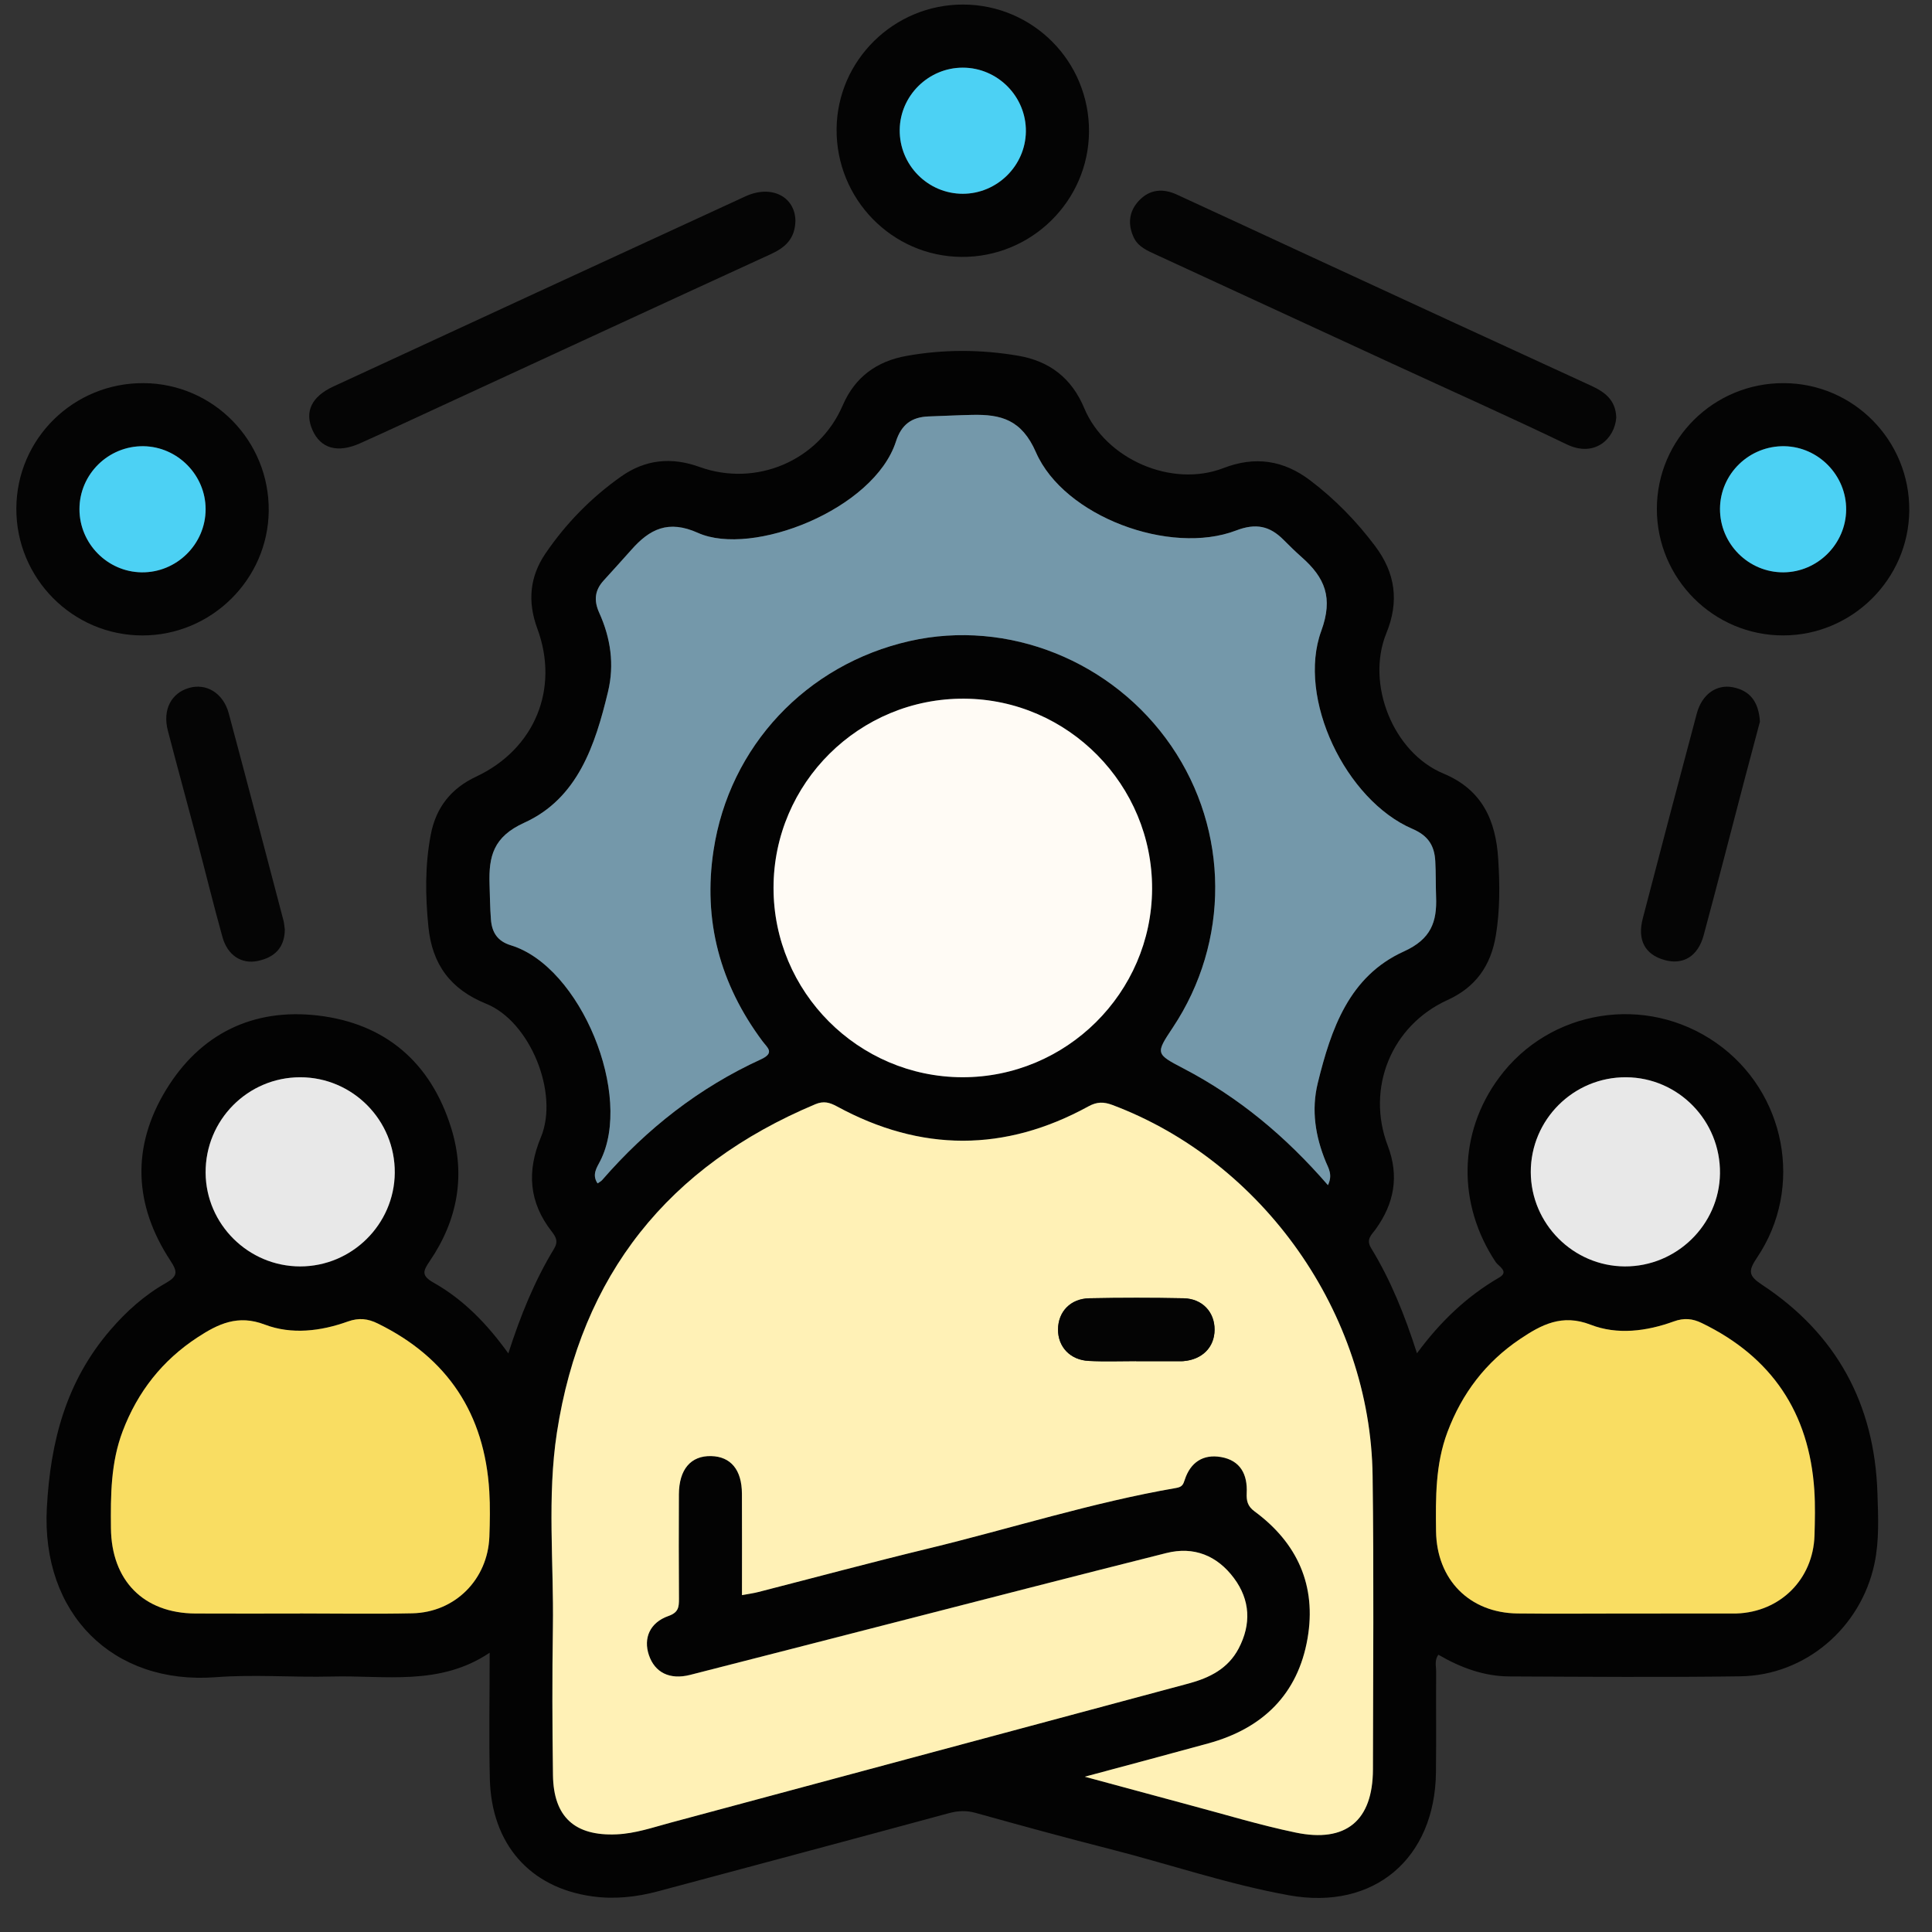 <?xml version="1.0" encoding="UTF-8"?>
<svg xmlns="http://www.w3.org/2000/svg" xmlns:xlink="http://www.w3.org/1999/xlink" version="1.1" id="Layer_1" x="0px" y="0px" width="85px" height="85px" viewBox="0 0 85 85" xml:space="preserve">
<rect x="0" y="0" width="85" height="85" fill="#333333" stroke="none"/>
<g id="Layer_1_1_" display="none">
	<path display="inline" fill="#030303" d="M42.807,4.472c11.269,0,22.541,0.083,33.808-0.04c4.668-0.05,8.201,3.523,8.171,8.15   c-0.093,14.03-0.03,28.062-0.036,42.092c-0.001,3.911-2.402,6.93-6.115,7.725c-0.722,0.156-1.455,0.145-2.188,0.145   c-6.227,0.003-12.452,0.01-18.68-0.011c-0.635-0.003-0.882,0.114-0.861,0.821c0.055,1.886,0.041,3.774,0.005,5.662   c-0.011,0.575,0.123,0.764,0.731,0.756c2.535-0.035,5.072-0.043,7.606-0.002c2.024,0.033,3.799,0.73,5.179,2.269   c0.86,0.957,1.315,2.081,1.313,3.38c-0.003,1.268,0.003,2.536-0.001,3.805c-0.004,1.284-0.434,1.723-1.721,1.723   c-10.113,0.003-20.229,0-30.343,0c-7.945,0-15.89,0.002-23.835,0c-1.569,0-1.926-0.359-1.928-1.938c0-0.986,0-1.973,0-2.959   c0-3.25,1.911-5.523,5.111-6.137c1.094-0.208,2.189-0.146,3.286-0.152c1.888-0.013,3.776-0.037,5.662,0.014   c0.662,0.021,0.786-0.191,0.773-0.801c-0.04-1.859-0.05-3.722,0.003-5.578c0.021-0.731-0.233-0.865-0.905-0.863   c-6.311,0.023-12.622,0.006-18.933,0.018c-3.29,0.008-5.734-1.385-7.253-4.318c-0.511-0.987-0.75-2.061-0.75-3.174   c-0.003-14.37-0.021-28.738,0.01-43.106c0.009-4.264,3.414-7.468,7.826-7.472C20.098,4.464,31.452,4.472,42.807,4.472z    M74.936,42.17c-1.028,0.671-1.494,1.51-0.854,2.717c0.128,0.24,0.154,0.535,0.217,0.807c0.08,0.351,0.286,0.531,0.649,0.523   c1.06,0.271,2.118,0.547,3.18,0.819c1.106,0.296,2.214,0.595,3.322,0.888c0.353,0.094,0.618,0.137,0.601-0.416   c-0.041-1.316-0.031-2.638-0.002-3.955c0.01-0.432-0.166-0.585-0.546-0.673c-1.116-0.26-2.226-0.543-3.338-0.817   c-0.531-0.146-1.083-0.241-1.589-0.447C75.837,41.315,75.316,41.498,74.936,42.17z M80.848,39.854   c0.037,0.02,0.075,0.039,0.114,0.058c-0.017-0.042-0.034-0.083-0.051-0.125c-0.06-0.124-0.103-0.262-0.183-0.37   c-2.58-3.447-7.889-3.564-10.852-0.207c-0.59,0.668-1.182,0.963-2.061,0.733c-5.573-1.457-11.15-2.902-16.729-4.34   c-0.768-0.198-1.188-0.633-1.341-1.429c-0.646-3.31-3.31-5.64-6.655-5.796c-1.201-0.056-2.37,0.157-3.539,0.887   c1.757,0.452,3.354,0.897,4.968,1.264c0.906,0.206,1.41,0.689,1.625,1.59c0.287,1.202,0.631,2.391,0.98,3.577   c0.182,0.612,0.033,1.105-0.393,1.543c-0.941,0.97-1.887,1.936-2.826,2.907c-0.477,0.493-1.017,0.624-1.689,0.435   c-1.353-0.379-2.715-0.724-4.083-1.045c-0.324-0.076-0.655-0.3-1.094-0.127c0.127,0.184,0.211,0.325,0.315,0.45   c2.805,3.407,7.819,3.493,10.793,0.141c0.645-0.726,1.271-0.942,2.22-0.69c5.403,1.437,10.815,2.847,16.239,4.209   c1.007,0.254,1.539,0.721,1.733,1.756c0.356,1.889,1.433,3.345,3.024,4.401c2.127,1.416,5.152,1.554,6.932,0.337   c-0.248-0.279-0.609-0.269-0.923-0.353c-1.356-0.362-2.718-0.711-4.084-1.038c-0.698-0.168-1.144-0.551-1.333-1.251   c-0.338-1.247-0.7-2.488-1.039-3.735c-0.191-0.706-0.05-1.314,0.503-1.846c0.833-0.799,1.657-1.611,2.425-2.471   c0.641-0.716,1.328-0.907,2.258-0.643C77.672,39.123,79.232,39.597,80.848,39.854z M71.443,52.832   c-0.848-0.587-1.752-0.85-2.815-0.828c-3.257,0.059-6.517,0.061-9.772-0.003c-0.922-0.019-1.551,0.265-2.023,1.006   c-0.657,0.611-1.38,0.72-2.145,0.233c-1.453-0.924-2.764-0.811-4.408-0.139c-1.754,0.717-2.855,1.61-3.25,3.439   c-0.166,0.773-0.735,1.168-1.543,1.168c-1.771,0.002-3.543,0.002-5.315,0c-0.764-0.001-1.273-0.366-1.532-1.085   c-0.114-0.317-0.284-0.62-0.35-0.944c-0.254-1.253-0.949-2.021-2.247-2.209c-0.243-0.035-0.501-0.137-0.697-0.283   c-1.479-1.104-2.923-0.855-4.375,0.054c-0.766,0.479-1.487,0.379-2.144-0.234c-0.472-0.745-1.102-1.046-2.026-1.006   c-1.852,0.08-3.709,0.021-5.564,0.024c-4.58,0.009-9.161,0.021-13.741,0.031c-1.038-0.231-1.361-0.591-1.361-1.595   C6.129,37.644,6.128,24.824,6.136,12.005c0-1.399,0.862-2.254,2.25-2.313C8.583,9.683,8.78,9.688,8.977,9.688   c22.568,0,45.134,0,67.705,0c0.281,0,0.563-0.004,0.844,0.021c1.107,0.103,1.912,0.931,1.99,2.044   c0.02,0.281,0.01,0.563,0.01,0.845c0,7.241,0,14.481,0.007,21.722c0,0.31-0.146,0.677,0.284,0.877   c0.785,0.365,1.439,0.938,2.221,1.531c0-0.281,0-0.44,0-0.6c0-7.974,0.008-15.947-0.004-23.92c-0.004-2.98-2.066-5.029-5.059-5.03   c-22.767-0.006-45.531-0.006-68.295,0C5.654,7.181,3.618,9.25,3.61,12.293c-0.008,3.156-0.002,6.311-0.002,9.467   c0,10.96,0.006,21.92-0.006,32.879c-0.002,1.518,0.449,2.82,1.55,3.873c1.112,1.066,2.479,1.317,3.97,1.316   c22.455-0.014,44.911-0.01,67.366-0.01c0.31,0,0.619-0.004,0.93-0.021c2.211-0.108,4.032-1.612,4.475-3.794   c0.342-1.684,0.078-3.395,0.15-5.234C78.824,53.631,75.311,54.195,71.443,52.832z M74.945,34.031   c0.308,0.015,0.627-0.016,0.922,0.054c0.855,0.204,0.976-0.165,0.972-0.946c-0.034-6.354-0.019-12.709-0.019-19.064   c0-1.797,0-1.797-1.872-1.635c-0.169-0.015-0.335-0.044-0.503-0.044c-21.631-0.002-43.263,0.001-64.895-0.016   c-0.608,0-0.729,0.175-0.728,0.75c0.017,11.802,0.02,23.604-0.006,35.405c-0.001,0.705,0.233,0.802,0.849,0.799   c4.844-0.021,9.689-0.012,14.534-0.012c0.269,0,0.537,0,0.967,0c-0.768-0.805-0.59-1.563-0.155-2.262   c0.853-1.365,0.727-2.57,0.132-4.112c-0.715-1.852-1.674-3.013-3.592-3.436c-0.753-0.166-1.068-0.736-1.059-1.518   c0.021-1.662,0.005-3.323,0.006-4.985c0.001-1.238,0.155-1.615,1.328-1.917c1.692-0.437,2.481-1.452,3.196-3.057   c0.773-1.735,0.805-3.118-0.13-4.655c-0.489-0.804-0.248-1.476,0.405-2.103c1.138-1.091,2.236-2.224,3.353-3.339   c0.917-0.916,1.249-1.059,2.363-0.427c1.477,0.838,2.726,0.743,4.346,0.105c1.782-0.702,2.845-1.629,3.262-3.439   c0.199-0.863,0.836-1.189,1.712-1.175c1.548,0.027,3.098,0.007,4.646,0.007c1.457,0,1.775,0.124,2.166,1.48   c0.442,1.54,1.338,2.305,2.832,2.987c1.822,0.833,3.311,0.928,4.961-0.115c0.65-0.41,1.287-0.222,1.828,0.331   c0.905,0.927,1.825,1.839,2.748,2.75c1.911,1.888,1.873,1.699,0.727,4.084c-0.419,0.874-0.572,1.615,0.011,2.481   c0.37,0.548,0.657,1.205,0.782,1.852c0.205,1.044,0.806,1.515,1.768,1.842c2.661,0.903,2.346,0.848,2.357,3.405   c0.004,0.758-0.247,1.707,0.113,2.224c0.392,0.564,1.433,0.473,2.18,0.703c0.025,0.008,0.053,0.018,0.079,0.028   c0.323,0.131,0.569,0.053,0.825-0.2C70.182,35.062,72.412,34.192,74.945,34.031z M28.872,35.802   c-0.384-7.415,5.85-14.176,13.27-14.392c7.521-0.219,13.526,4.876,14.538,12.356c0.051,0.375,0.184,0.542,0.524,0.628   c1.553,0.393,3.104,0.795,4.653,1.2c0.383,0.1,0.592,0.101,0.604-0.429c0.043-1.681,0.069-1.681-1.526-2.302   c-0.262-0.102-0.518-0.222-0.785-0.305c-0.649-0.203-1.035-0.629-1.196-1.291c-0.392-1.594-1.022-3.091-1.874-4.496   c-0.318-0.524-0.33-1.057-0.063-1.607c0.172-0.354,0.321-0.717,0.481-1.077c0.563-1.26,0.565-1.263-0.406-2.227   c-0.558-0.555-1.046-1.376-1.714-1.571c-0.721-0.211-1.49,0.494-2.225,0.823c-0.687,0.308-1.271,0.292-1.907-0.106   c-1.101-0.689-2.274-1.287-3.54-1.542c-1.326-0.268-2.115-0.93-2.391-2.239c-0.034-0.162-0.146-0.31-0.176-0.472   c-0.168-0.87-0.664-1.171-1.549-1.069c-0.859,0.099-1.88-0.213-2.564,0.152c-0.661,0.354-0.703,1.461-1.011,2.238   c-0.252,0.637-0.655,1.001-1.322,1.157c-0.987,0.23-1.962,0.541-2.853,1.019c-2.883,1.548-1.911,1.406-5.009,0.099   c-0.406-0.171-0.671-0.167-0.946,0.18c-0.173,0.219-0.398,0.397-0.594,0.6c-0.548,0.563-1.422,1.067-1.547,1.714   c-0.124,0.638,0.483,1.436,0.82,2.14c0.334,0.699,0.313,1.323-0.105,1.989c-0.673,1.076-1.271,2.223-1.501,3.464   c-0.261,1.414-1.067,2.091-2.37,2.493c-1.407,0.433-1.39,0.504-1.383,1.952c0.004,0.787-0.25,1.764,0.121,2.307   c0.369,0.541,1.362,0.688,2.107,0.931c0.758,0.247,1.151,0.742,1.317,1.491c0.232,1.047,0.506,2.131,1.123,2.981   c1.118,1.539,1.053,2.987,0.071,4.498c-0.367,0.563-0.319,1.021,0.257,1.407c0.137,0.093,0.237,0.24,0.362,0.354   c0.6,0.545,1.05,1.491,1.784,1.58c0.679,0.082,1.458-0.48,2.158-0.828c0.678-0.338,1.277-0.304,1.906,0.101   c0.806,0.519,1.659,1.056,2.582,1.216c2.109,0.361,3.345,1.505,3.743,3.588c0.078,0.408,0.328,0.521,0.729,0.51   c0.816-0.027,1.639-0.058,2.449,0.006c0.662,0.054,0.958-0.209,1.131-0.813c0.16-0.564,0.438-1.096,0.633-1.65   c0.193-0.556,0.562-0.904,1.122-1.039c1.653-0.396,3.199-1.055,4.654-1.927c0.474-0.282,0.938-0.295,1.451-0.103   c0.853,0.322,1.704,1.193,2.526,0.896c0.791-0.285,1.316-1.265,2.019-1.869c0.511-0.438,0.573-0.812,0.278-1.425   c-0.369-0.772-1.064-1.556-0.85-2.415c0.225-0.895-0.206-0.964-0.798-1.089c-0.304-0.063-0.619-0.103-0.899-0.224   c-0.558-0.242-0.869-0.075-1.246,0.408c-2.629,3.394-6.104,5.32-10.394,5.502C35.58,49.609,29.284,43.768,28.872,35.802z    M42.837,78.238c7.856,0,15.714,0.005,23.572-0.008c0.858-0.002,2.01,0.379,2.493-0.174c0.424-0.483,0.103-1.607,0.137-2.447   c0.041-0.998-0.413-1.729-1.189-2.289c-0.901-0.65-1.928-0.862-3.025-0.862c-14.672,0.005-29.345,0.004-44.017,0.004   c-0.226,0-0.451-0.002-0.675,0.017c-2.325,0.191-3.51,1.459-3.51,3.748c0,0.338,0.051,0.687-0.01,1.012   c-0.168,0.904,0.253,1.021,1.05,1.019C26.053,78.229,34.445,78.238,42.837,78.238z M42.756,69.755   c3.547,0,7.096-0.009,10.645,0.011c0.548,0.002,0.801-0.092,0.787-0.729c-0.043-1.913-0.039-3.83-0.004-5.743   c0.012-0.62-0.238-0.761-0.791-0.76c-7.098,0.01-14.192,0.011-21.29-0.004c-0.522,0-0.676,0.166-0.669,0.679   c0.025,1.942,0.036,3.886-0.005,5.828c-0.012,0.616,0.199,0.735,0.767,0.731C35.717,69.743,39.237,69.755,42.756,69.755z    M51.479,42.481c-0.918-0.495-1.564-0.34-2.375,0.355c-5.365,4.607-13.638,2.094-15.63-4.689c-0.187-0.637-0.344-1.272,0.176-1.829   c0.523-0.561,1.155-0.438,1.806-0.269c2.121,0.552,4.249,1.08,6.369,1.632c0.311,0.081,0.543,0.148,0.837-0.112   c1.762-1.557,1.749-1.543,1.166-3.745c-0.151-0.574-0.442-0.801-0.995-0.934c-2.103-0.508-4.196-1.057-6.287-1.612   c-1.507-0.4-1.809-1.489-0.745-2.606c4.949-5.192,13.729-3.345,16.173,3.403c0.074,0.211,0.139,0.427,0.207,0.641   c0.246,0.746,0.992,0.717,1.473,0.663c0.434-0.049,0.105-0.634,0.017-0.957c-1.271-4.605-5.249-7.93-9.894-8.291   c-4.81-0.374-9.317,2.3-11.229,6.659c-1.946,4.435-0.879,9.558,2.675,12.853C39.92,48.001,47.711,47.467,51.479,42.481z    M60.552,49.271c2.269,0,4.388,0,6.589,0c-0.58-0.953-1.072-1.862-1.317-2.875c-0.068-0.282-0.271-0.342-0.482-0.396   c-1.711-0.445-3.426-0.873-5.133-1.327c-0.515-0.136-0.563,0.084-0.403,0.468c0.283,0.672,0.577,1.338,0.896,1.994   C61.05,47.855,61.2,48.557,60.552,49.271z"></path>
	<path display="inline" fill="#D7EBFD" d="M74.945,34.031c-2.533,0.161-4.766,1.03-6.59,2.832c-0.256,0.253-0.502,0.332-0.824,0.2   c-0.026-0.011-0.053-0.02-0.079-0.028c-0.747-0.23-1.788-0.139-2.181-0.703c-0.359-0.518-0.108-1.466-0.112-2.224   c-0.013-2.558,0.304-2.502-2.357-3.405c-0.962-0.327-1.563-0.798-1.768-1.842c-0.125-0.647-0.412-1.304-0.782-1.852   c-0.583-0.867-0.43-1.607-0.011-2.481c1.147-2.385,1.186-2.196-0.728-4.084c-0.922-0.91-1.842-1.823-2.746-2.75   c-0.543-0.553-1.179-0.741-1.828-0.331c-1.651,1.042-3.14,0.947-4.961,0.115c-1.494-0.682-2.391-1.447-2.834-2.987   c-0.39-1.356-0.707-1.479-2.164-1.48c-1.551,0-3.1,0.021-4.647-0.007c-0.876-0.015-1.513,0.312-1.712,1.175   c-0.417,1.81-1.48,2.737-3.262,3.439c-1.62,0.638-2.869,0.733-4.346-0.105c-1.115-0.632-1.446-0.489-2.363,0.427   c-1.116,1.115-2.214,2.248-3.353,3.339c-0.653,0.627-0.895,1.298-0.405,2.103c0.935,1.538,0.903,2.92,0.13,4.655   c-0.714,1.604-1.503,2.62-3.196,3.057c-1.173,0.303-1.327,0.679-1.328,1.917c-0.001,1.662,0.014,3.324-0.006,4.985   c-0.009,0.782,0.305,1.352,1.059,1.518c1.918,0.422,2.877,1.584,3.592,3.436c0.595,1.542,0.721,2.747-0.132,4.112   c-0.435,0.697-0.613,1.457,0.155,2.262c-0.43,0-0.698,0-0.967,0c-4.844,0-9.689-0.012-14.534,0.012   c-0.616,0.003-0.85-0.094-0.849-0.799C8.843,36.733,8.84,24.931,8.823,13.129c0-0.575,0.12-0.75,0.728-0.75   c21.631,0.017,43.264,0.014,64.895,0.016c0.168,0,0.334,0.029,0.503,0.044C74.947,19.637,74.945,26.834,74.945,34.031z"></path>
	<path display="inline" fill="#E8EBED" d="M28.825,53.007c0.657,0.613,1.378,0.714,2.144,0.234c1.452-0.909,2.897-1.157,4.375-0.054   c0.196,0.146,0.455,0.248,0.697,0.283c1.298,0.188,1.993,0.956,2.247,2.209c0.065,0.324,0.236,0.627,0.35,0.944   c0.259,0.719,0.768,1.084,1.532,1.085c1.771,0.002,3.543,0.002,5.314,0c0.809,0,1.379-0.395,1.545-1.168   c0.394-1.829,1.494-2.723,3.248-3.439c1.646-0.672,2.957-0.785,4.408,0.139c0.766,0.484,1.487,0.378,2.146-0.233   c4.573,0.004,9.146,0.007,13.721,0.015c0.315,0,0.614-0.035,0.892-0.188c3.867,1.364,7.382,0.799,10.6-2.062   c-0.072,1.842,0.189,3.552-0.15,5.234c-0.441,2.182-2.264,3.686-4.475,3.794c-0.311,0.017-0.62,0.021-0.93,0.021   c-22.455,0-44.911-0.004-67.366,0.01c-1.49,0.001-2.858-0.25-3.97-1.316c-1.101-1.054-1.552-2.357-1.55-3.873   C3.615,43.68,3.608,32.72,3.608,21.76c0-3.156-0.006-6.311,0.002-9.467C3.618,9.25,5.654,7.181,8.678,7.18   c22.765-0.006,45.53-0.006,68.294,0c2.992,0,5.055,2.05,5.06,5.03c0.012,7.974,0.004,15.947,0.004,23.92c0,0.159,0,0.318,0,0.6   c-0.78-0.593-1.435-1.166-2.22-1.531c-0.432-0.2-0.285-0.567-0.285-0.877c-0.008-7.241-0.006-14.481-0.006-21.722   c0-0.282,0.009-0.564-0.012-0.845c-0.076-1.114-0.882-1.942-1.988-2.044c-0.28-0.026-0.563-0.021-0.846-0.021   c-22.568-0.001-45.136-0.001-67.704,0c-0.197,0-0.395-0.005-0.592,0.003c-1.388,0.059-2.249,0.914-2.25,2.313   C6.128,24.824,6.129,37.644,6.133,50.463c0,1.004,0.324,1.362,1.361,1.596c-0.106,0.771,0.311,0.967,0.993,0.965   C15.267,53.011,22.046,53.011,28.825,53.007z"></path>
	<path display="inline" fill="#FBDD75" d="M28.872,35.802c0.413,7.966,6.708,13.808,14.671,13.474   c4.289-0.18,7.766-2.107,10.395-5.5c0.375-0.484,0.688-0.651,1.246-0.409c0.279,0.12,0.596,0.161,0.898,0.224   c0.592,0.125,1.021,0.194,0.798,1.09c-0.216,0.858,0.479,1.641,0.851,2.414c0.295,0.613,0.23,0.985-0.279,1.426   c-0.701,0.604-1.227,1.584-2.02,1.869c-0.822,0.295-1.674-0.576-2.525-0.897c-0.514-0.192-0.979-0.181-1.451,0.103   c-1.455,0.872-3.001,1.53-4.654,1.928c-0.563,0.135-0.929,0.482-1.121,1.037c-0.195,0.557-0.474,1.086-0.634,1.651   c-0.173,0.604-0.469,0.866-1.131,0.813c-0.812-0.063-1.633-0.035-2.449-0.008c-0.4,0.014-0.651-0.101-0.729-0.509   c-0.398-2.083-1.634-3.226-3.743-3.588c-0.923-0.16-1.776-0.696-2.582-1.216c-0.629-0.403-1.228-0.438-1.906-0.102   c-0.7,0.349-1.479,0.91-2.158,0.83c-0.734-0.09-1.184-1.035-1.784-1.58c-0.125-0.113-0.225-0.262-0.362-0.354   c-0.576-0.386-0.625-0.843-0.257-1.407c0.982-1.511,1.046-2.959-0.071-4.498c-0.617-0.851-0.891-1.934-1.123-2.981   c-0.166-0.749-0.559-1.244-1.317-1.491c-0.745-0.243-1.738-0.39-2.107-0.931c-0.371-0.543-0.116-1.521-0.121-2.307   c-0.007-1.448-0.024-1.519,1.383-1.952c1.303-0.402,2.109-1.079,2.37-2.493c0.23-1.242,0.828-2.389,1.501-3.464   c0.418-0.666,0.44-1.29,0.105-1.989c-0.337-0.704-0.944-1.502-0.82-2.14c0.125-0.647,0.999-1.151,1.547-1.714   c0.196-0.202,0.421-0.38,0.594-0.6c0.275-0.347,0.54-0.351,0.946-0.18c3.098,1.307,2.126,1.449,5.009-0.099   c0.891-0.478,1.866-0.789,2.853-1.019c0.667-0.155,1.07-0.52,1.322-1.157c0.308-0.777,0.35-1.885,1.011-2.238   c0.684-0.366,1.705-0.054,2.564-0.152c0.886-0.102,1.38,0.2,1.55,1.069c0.029,0.163,0.141,0.31,0.174,0.472   c0.275,1.309,1.064,1.971,2.392,2.239c1.265,0.255,2.44,0.853,3.54,1.542c0.636,0.398,1.222,0.414,1.906,0.106   c0.733-0.329,1.505-1.034,2.226-0.823c0.668,0.195,1.156,1.016,1.714,1.571c0.973,0.964,0.969,0.967,0.406,2.227   c-0.16,0.359-0.311,0.723-0.482,1.077c-0.268,0.551-0.256,1.083,0.063,1.607c0.851,1.404,1.481,2.901,1.874,4.496   c0.16,0.662,0.547,1.087,1.197,1.291c0.268,0.083,0.522,0.203,0.785,0.305c1.596,0.622,1.568,0.621,1.525,2.302   c-0.014,0.53-0.223,0.529-0.605,0.429c-1.549-0.404-3.101-0.807-4.652-1.2c-0.342-0.086-0.475-0.253-0.525-0.628   c-1.011-7.48-7.016-12.575-14.537-12.356C34.722,21.625,28.488,28.387,28.872,35.802z"></path>
	<path display="inline" fill="#EBEEF0" d="M42.837,78.238c-8.393,0-16.785-0.012-25.177,0.018c-0.797,0.002-1.218-0.113-1.05-1.018   c0.061-0.326,0.01-0.674,0.01-1.012c0-2.289,1.186-3.558,3.51-3.748c0.224-0.02,0.45-0.018,0.675-0.018   c14.672,0,29.345,0.001,44.017-0.004c1.099,0,2.123,0.212,3.025,0.863c0.776,0.56,1.23,1.289,1.189,2.287   c-0.034,0.841,0.287,1.965-0.137,2.447c-0.483,0.553-1.635,0.172-2.493,0.174C58.552,78.243,50.693,78.238,42.837,78.238z"></path>
	<path display="inline" fill="#817481" d="M80.846,39.855c-1.611-0.258-3.174-0.732-4.738-1.177   c-0.93-0.264-1.616-0.073-2.258,0.643c-0.768,0.86-1.592,1.672-2.425,2.471c-0.553,0.531-0.694,1.14-0.503,1.845   c0.339,1.248,0.701,2.489,1.039,3.736c0.189,0.7,0.635,1.083,1.333,1.251c1.366,0.327,2.728,0.676,4.084,1.038   c0.313,0.084,0.675,0.072,0.923,0.352c-1.779,1.219-4.805,1.08-6.932-0.336c-1.594-1.058-2.668-2.514-3.023-4.4   c-0.195-1.036-0.729-1.504-1.734-1.756c-5.424-1.364-10.836-2.773-16.239-4.21c-0.947-0.252-1.575-0.036-2.22,0.69   c-2.975,3.351-7.988,3.267-10.793-0.141c-0.104-0.125-0.188-0.266-0.315-0.45c0.438-0.173,0.77,0.052,1.094,0.127   c1.368,0.321,2.731,0.666,4.083,1.045c0.673,0.189,1.212,0.058,1.689-0.435c0.939-0.971,1.885-1.937,2.826-2.907   c0.426-0.438,0.572-0.932,0.393-1.543c-0.352-1.186-0.693-2.375-0.98-3.577c-0.215-0.901-0.719-1.385-1.625-1.59   c-1.614-0.367-3.21-0.812-4.968-1.264c1.169-0.73,2.338-0.943,3.539-0.887c3.346,0.157,6.012,2.487,6.655,5.796   c0.153,0.795,0.573,1.23,1.341,1.429c5.577,1.438,11.154,2.883,16.729,4.34c0.879,0.23,1.471-0.064,2.061-0.733   c2.963-3.358,8.271-3.24,10.852,0.207c0.08,0.108,0.123,0.246,0.183,0.37C80.891,39.81,80.867,39.832,80.846,39.855z"></path>
	<path display="inline" fill="#A499A4" d="M42.756,69.755c-3.52,0-7.04-0.012-10.56,0.013c-0.568,0.004-0.779-0.115-0.767-0.73   c0.041-1.941,0.03-3.887,0.005-5.828c-0.006-0.514,0.147-0.68,0.669-0.678c7.096,0.014,14.192,0.013,21.29,0.003   c0.553-0.001,0.803,0.14,0.791,0.76c-0.035,1.913-0.039,3.83,0.004,5.743c0.014,0.638-0.239,0.73-0.787,0.729   C49.854,69.746,46.305,69.755,42.756,69.755z"></path>
	<path display="inline" fill="#E7E9EB" d="M51.479,42.481c-3.768,4.985-11.559,5.52-16.257,1.162   c-3.554-3.295-4.621-8.417-2.675-12.854c1.912-4.359,6.421-7.033,11.229-6.659c4.645,0.361,8.623,3.686,9.894,8.291   c0.09,0.322,0.417,0.908-0.017,0.957c-0.479,0.054-1.227,0.083-1.473-0.663c-0.068-0.213-0.133-0.43-0.207-0.641   c-2.443-6.748-11.225-8.595-16.173-3.403c-1.064,1.117-0.762,2.207,0.745,2.606c2.091,0.555,4.184,1.104,6.287,1.612   c0.552,0.133,0.843,0.36,0.995,0.934c0.583,2.202,0.596,2.188-1.166,3.745c-0.294,0.26-0.526,0.193-0.837,0.112   c-2.121-0.553-4.248-1.081-6.369-1.632c-0.65-0.169-1.283-0.292-1.806,0.269c-0.52,0.556-0.363,1.191-0.176,1.829   c1.993,6.784,10.265,9.297,15.63,4.689C49.913,42.141,50.561,41.986,51.479,42.481z"></path>
	<path display="inline" fill="#C3E1FE" d="M74.945,34.031c0-7.197,0.002-14.394,0.003-21.591c1.872-0.162,1.872-0.162,1.872,1.635   c0,6.355-0.016,12.71,0.019,19.064c0.004,0.781-0.114,1.149-0.972,0.946C75.572,34.015,75.253,34.046,74.945,34.031z"></path>
	<path display="inline" fill="#D4E8FA" d="M60.552,49.271c0.648-0.715,0.498-1.416,0.147-2.138   c-0.318-0.655-0.612-1.323-0.896-1.995c-0.16-0.383-0.109-0.603,0.403-0.467c1.707,0.454,3.422,0.883,5.133,1.327   c0.212,0.056,0.414,0.114,0.481,0.397c0.246,1.012,0.738,1.922,1.318,2.875C64.939,49.271,62.82,49.271,60.552,49.271z"></path>
	<path display="inline" fill="#D2E4F3" d="M28.825,53.007c-6.779,0.004-13.559,0.004-20.338,0.017   c-0.683,0.002-1.099-0.194-0.993-0.965c4.58-0.012,9.161-0.023,13.741-0.033c1.855-0.004,3.712,0.057,5.564-0.023   C27.724,51.961,28.353,52.262,28.825,53.007z"></path>
	<path display="inline" fill="#E6E9EC" d="M78.164,42.063c1.111,0.274,2.223,0.557,3.338,0.817c0.38,0.088,0.557,0.242,0.546,0.673   c-0.03,1.317-0.039,2.639,0.002,3.955c0.019,0.553-0.248,0.51-0.601,0.416c-1.108-0.293-2.215-0.592-3.322-0.888   C78.141,45.379,78.15,43.721,78.164,42.063z"></path>
	<path display="inline" fill="#C2DFFB" d="M78.164,42.063c-0.014,1.658-0.023,3.315-0.037,4.974c-1.061-0.273-2.12-0.547-3.18-0.819   c-0.004-1.35-0.008-2.698-0.012-4.047c0.381-0.673,0.9-0.855,1.64-0.554C77.081,41.822,77.633,41.918,78.164,42.063z"></path>
	<path display="inline" fill="#D2E4F3" d="M71.443,52.832c-0.277,0.154-0.576,0.189-0.893,0.188   c-4.574-0.008-9.146-0.01-13.721-0.014c0.473-0.742,1.102-1.023,2.023-1.006c3.256,0.063,6.517,0.063,9.772,0.003   C69.691,51.982,70.598,52.245,71.443,52.832z"></path>
	<path display="inline" fill="#D3E6F8" d="M74.936,42.17c0.004,1.35,0.008,2.698,0.013,4.047c-0.363,0.008-0.569-0.174-0.649-0.523   c-0.063-0.271-0.089-0.565-0.217-0.807C73.441,43.682,73.906,42.841,74.936,42.17z"></path>
	<path display="inline" fill="#817481" d="M80.911,39.788c0.017,0.042,0.034,0.083,0.051,0.125c-0.039-0.02-0.077-0.039-0.114-0.058   C80.867,39.832,80.891,39.81,80.911,39.788z"></path>
</g>
<path fill-rule="evenodd" clip-rule="evenodd" fill="#030303" d="M22.364,59.543c0.537-1.668,1.154-3.189,2.01-4.599  c0.198-0.327,0.086-0.52-0.102-0.764c-0.999-1.283-1.103-2.641-0.475-4.146c0.808-1.937-0.476-5.096-2.409-5.874  c-1.574-0.637-2.376-1.737-2.54-3.385c-0.137-1.36-0.153-2.716,0.105-4.06c0.226-1.176,0.879-2.023,1.995-2.546  c2.585-1.214,3.671-3.874,2.691-6.517c-0.432-1.167-0.342-2.272,0.36-3.302c0.903-1.324,2.011-2.456,3.323-3.383  c1.074-0.76,2.226-0.867,3.456-0.423c2.485,0.897,5.249-0.271,6.295-2.704c0.547-1.266,1.51-1.947,2.805-2.181  c1.634-0.294,3.284-0.288,4.919-0.008c1.378,0.236,2.352,0.983,2.905,2.307c0.942,2.251,3.855,3.512,6.12,2.637  c1.404-0.542,2.653-0.347,3.826,0.544c1.089,0.826,2.035,1.797,2.855,2.89c0.887,1.181,1.063,2.431,0.491,3.828  c-0.913,2.235,0.3,5.255,2.507,6.174c1.716,0.714,2.309,2.071,2.414,3.762c0.07,1.125,0.081,2.25-0.106,3.372  c-0.223,1.326-0.883,2.267-2.131,2.835c-2.466,1.124-3.586,3.877-2.623,6.406c0.511,1.341,0.284,2.544-0.534,3.678  c-0.18,0.248-0.436,0.44-0.198,0.827c0.861,1.408,1.474,2.931,2.018,4.628c1.029-1.399,2.196-2.507,3.617-3.333  c0.454-0.263-0.026-0.493-0.151-0.676c-1.698-2.555-1.653-5.68,0.139-8.108c2.23-3.026,6.477-3.706,9.571-1.531  c3.048,2.14,3.868,6.359,1.779,9.448c-0.404,0.598-0.358,0.801,0.24,1.194c3.268,2.161,4.939,5.249,5.063,9.155  c0.034,1.035,0.087,2.076-0.131,3.109c-0.596,2.81-3.029,4.914-5.903,4.954c-3.382,0.048-6.765,0.02-10.149,0.005  c-1.117-0.003-2.142-0.379-3.133-0.955c-0.181,0.246-0.097,0.507-0.099,0.744c-0.008,1.475,0.008,2.95-0.008,4.424  c-0.041,3.8-2.725,6.09-6.459,5.417c-2.696-0.485-5.297-1.38-7.949-2.053c-1.957-0.497-3.9-1.033-5.845-1.573  c-0.409-0.114-0.777-0.096-1.186,0.015c-4.256,1.154-8.517,2.291-12.777,3.432c-0.958,0.257-1.935,0.363-2.918,0.223  c-2.743-0.385-4.425-2.311-4.492-5.174c-0.042-1.792-0.007-3.585-0.007-5.543c-2.2,1.48-4.606,0.988-6.935,1.047  c-1.705,0.045-3.42-0.1-5.116,0.03c-4.524,0.345-7.684-2.787-7.431-7.456c0.158-2.941,0.856-5.567,2.789-7.814  c0.703-0.818,1.503-1.537,2.436-2.065c0.543-0.31,0.532-0.502,0.206-0.999c-1.608-2.45-1.71-5.007-0.188-7.506  c1.507-2.471,3.829-3.605,6.685-3.271c2.965,0.35,4.961,2.063,5.857,4.936c0.651,2.087,0.288,4.063-0.934,5.86  c-0.296,0.435-0.394,0.642,0.16,0.955C20.372,57.164,21.408,58.214,22.364,59.543z M47.726,78.168  c1.688,0.456,3.135,0.85,4.582,1.237c1.559,0.414,3.108,0.888,4.685,1.216c2.229,0.467,3.404-0.527,3.409-2.778  c0.007-4.308,0.044-8.616-0.015-12.922c-0.092-7.14-4.819-13.818-11.453-16.311c-0.379-0.141-0.672-0.143-1.044,0.061  c-3.682,2.021-7.377,2.014-11.064,0.007c-0.324-0.175-0.584-0.255-0.958-0.098c-6.463,2.715-10.303,7.514-11.368,14.445  c-0.436,2.838-0.134,5.716-0.177,8.574c-0.033,2.168-0.027,4.338,0.004,6.507c0.027,1.836,0.964,2.678,2.803,2.595  c0.817-0.035,1.584-0.302,2.363-0.511c7.6-2.043,15.199-4.087,22.799-6.125c0.928-0.25,1.734-0.654,2.2-1.538  c0.563-1.069,0.513-2.137-0.207-3.101c-0.735-0.985-1.758-1.407-2.978-1.099c-4.055,1.02-8.102,2.065-12.151,3.104  c-2.933,0.751-5.862,1.51-8.797,2.256c-0.896,0.227-1.551-0.104-1.812-0.872c-0.25-0.741,0.041-1.431,0.858-1.719  c0.448-0.156,0.466-0.396,0.465-0.759c-0.01-1.531-0.01-3.063-0.003-4.594c0.005-1.098,0.523-1.703,1.418-1.683  c0.863,0.02,1.351,0.603,1.355,1.653c0.007,1.472,0.002,2.944,0.002,4.464c0.285-0.053,0.512-0.082,0.733-0.14  c2.485-0.637,4.963-1.305,7.457-1.908c3.641-0.882,7.216-2.03,10.915-2.667c0.258-0.045,0.307-0.146,0.375-0.358  c0.248-0.769,0.811-1.139,1.595-1.002c0.853,0.147,1.173,0.763,1.131,1.589c-0.014,0.326,0.03,0.57,0.345,0.801  c1.889,1.39,2.732,3.275,2.332,5.59c-0.424,2.464-1.981,3.966-4.37,4.619C51.437,77.176,49.713,77.634,47.726,78.168z   M58.424,52.142c0.217-0.455,0.028-0.734-0.093-1.023c-0.463-1.124-0.647-2.282-0.354-3.474c0.583-2.374,1.376-4.695,3.787-5.786  c1.196-0.541,1.462-1.302,1.417-2.411c-0.019-0.52-0.007-1.041-0.035-1.56c-0.037-0.677-0.304-1.121-1.007-1.422  c-2.932-1.261-5.093-5.748-4.008-8.711c0.535-1.465,0.151-2.341-0.849-3.23c-0.282-0.249-0.551-0.512-0.815-0.778  c-0.605-0.608-1.213-0.741-2.085-0.407c-2.906,1.11-7.571-0.616-8.805-3.44c-0.629-1.442-1.541-1.675-2.811-1.647  c-0.634,0.014-1.269,0.048-1.903,0.068c-0.744,0.023-1.205,0.352-1.444,1.098c-0.964,2.999-6.327,5.096-8.713,4.025  c-1.305-0.585-2.126-0.167-2.935,0.751c-0.4,0.455-0.813,0.898-1.218,1.35c-0.388,0.432-0.436,0.873-0.186,1.425  c0.498,1.102,0.671,2.269,0.382,3.465c-0.564,2.349-1.331,4.694-3.684,5.762c-1.372,0.623-1.564,1.49-1.528,2.693  c0.016,0.519,0.022,1.042,0.061,1.558c0.042,0.56,0.275,0.956,0.872,1.139c3.084,0.936,5.408,6.631,3.931,9.501  c-0.144,0.28-0.371,0.594-0.111,0.976c0.08-0.058,0.155-0.092,0.205-0.151c1.956-2.253,4.261-4.06,6.977-5.304  c0.633-0.291,0.287-0.513,0.069-0.806c-1.864-2.503-2.621-5.3-2.148-8.397c0.695-4.572,4.079-8.171,8.625-9.202  c4.33-0.982,8.946,0.871,11.515,4.619c2.553,3.727,2.577,8.61,0.064,12.387c-0.759,1.142-0.765,1.153,0.472,1.798  C54.503,48.277,56.569,50,58.424,52.142z M42.333,47.394c4.576,0.012,8.332-3.711,8.354-8.28c0.02-4.578-3.694-8.344-8.26-8.374  c-4.619-0.031-8.393,3.711-8.395,8.322C34.03,43.641,37.756,47.379,42.333,47.394z M13.195,70.989c0-0.001,0-0.001,0-0.003  c1.647,0,3.295,0.028,4.942-0.007c1.882-0.039,3.322-1.488,3.393-3.369c0.024-0.663,0.037-1.328-0.003-1.993  c-0.204-3.409-1.831-5.88-4.907-7.388c-0.437-0.216-0.831-0.26-1.313-0.089c-1.196,0.431-2.48,0.584-3.657,0.137  c-1.186-0.454-2.056-0.029-2.96,0.562c-1.548,1.013-2.633,2.393-3.291,4.123c-0.527,1.387-0.533,2.824-0.518,4.271  c0.023,2.304,1.434,3.742,3.718,3.755C10.131,70.997,11.663,70.989,13.195,70.989z M71.543,70.989c1.561,0,3.122,0,4.685,0  c0.058,0,0.114,0,0.171-0.001c1.925-0.063,3.373-1.504,3.434-3.43c0.019-0.663,0.035-1.329-0.008-1.993  c-0.225-3.406-1.871-5.865-4.953-7.356c-0.401-0.195-0.775-0.236-1.231-0.07c-1.192,0.433-2.482,0.601-3.655,0.145  c-1.26-0.49-2.169-0.002-3.109,0.63c-1.507,1.013-2.555,2.389-3.194,4.096c-0.531,1.418-0.518,2.886-0.5,4.359  c0.027,2.131,1.474,3.596,3.592,3.618C68.364,71.004,69.952,70.989,71.543,70.989z M13.209,47.395c-2.31,0-4.178,1.886-4.163,4.201  c0.015,2.267,1.882,4.119,4.158,4.121c2.273,0.002,4.144-1.848,4.164-4.115C17.389,49.288,15.515,47.395,13.209,47.395z   M71.482,55.717c2.274,0.01,4.16-1.828,4.19-4.09c0.028-2.314-1.828-4.221-4.131-4.232c-2.311-0.014-4.196,1.863-4.193,4.172  C67.355,53.839,69.213,55.704,71.482,55.717z"></path>
<path fill-rule="evenodd" clip-rule="evenodd" fill="#040404" d="M6.322,16.856c3.067,0.021,5.532,2.54,5.501,5.621  c-0.032,3.022-2.531,5.483-5.563,5.48c-3.062-0.003-5.553-2.514-5.541-5.585C0.73,19.302,3.237,16.836,6.322,16.856z M9.046,22.405  c0.001-1.501-1.232-2.751-2.732-2.773c-1.545-0.021-2.819,1.231-2.818,2.772c0.001,1.507,1.227,2.754,2.731,2.776  C7.766,25.202,9.044,23.943,9.046,22.405z"></path>
<path fill-rule="evenodd" clip-rule="evenodd" fill="#040404" d="M78.486,16.856c3.069,0.014,5.539,2.527,5.514,5.606  c-0.025,3.024-2.518,5.492-5.548,5.494c-3.064,0.002-5.561-2.501-5.557-5.571C72.9,19.315,75.401,16.842,78.486,16.856z   M75.673,22.383c-0.008,1.543,1.256,2.808,2.796,2.796c1.504-0.011,2.742-1.253,2.754-2.755c0.012-1.504-1.212-2.763-2.711-2.793  C76.963,19.603,75.681,20.846,75.673,22.383z"></path>
<path fill-rule="evenodd" clip-rule="evenodd" fill="#040404" d="M47.912,5.787c-0.017,3.06-2.541,5.541-5.613,5.516  c-3.059-0.026-5.523-2.554-5.492-5.636c0.03-3.021,2.528-5.474,5.568-5.467C45.448,0.207,47.929,2.71,47.912,5.787z M39.584,5.708  c-0.02,1.546,1.234,2.817,2.775,2.817c1.507-0.001,2.755-1.229,2.775-2.732c0.022-1.539-1.237-2.817-2.777-2.816  C40.851,2.977,39.601,4.207,39.584,5.708z"></path>
<path fill-rule="evenodd" clip-rule="evenodd" fill="#050505" d="M34.995,9.708c-0.015,0.804-0.455,1.185-1.085,1.474  c-4.871,2.233-9.732,4.485-14.598,6.729c-1.15,0.531-2.299,1.067-3.456,1.586c-1.004,0.453-1.75,0.239-2.11-0.58  c-0.353-0.801-0.046-1.465,0.921-1.913c6.04-2.793,12.082-5.584,18.128-8.365C33.951,8.109,34.977,8.658,34.995,9.708z"></path>
<path fill-rule="evenodd" clip-rule="evenodd" fill="#050505" d="M71.109,18.365c-0.061,0.93-0.942,1.781-2.178,1.186  c-2.545-1.224-5.123-2.374-7.688-3.557c-3.454-1.592-6.903-3.188-10.356-4.778c-0.397-0.183-0.813-0.351-1.008-0.771  c-0.267-0.573-0.216-1.137,0.223-1.61c0.474-0.508,1.059-0.557,1.668-0.277c1.964,0.901,3.923,1.815,5.883,2.721  c4.107,1.896,8.21,3.794,12.322,5.678C70.593,17.239,71.081,17.584,71.109,18.365z"></path>
<path fill-rule="evenodd" clip-rule="evenodd" fill="#050505" d="M12.531,40.902c-0.011,0.805-0.463,1.223-1.191,1.376  c-0.709,0.151-1.328-0.246-1.55-1.043c-0.394-1.414-0.743-2.841-1.117-4.26c-0.427-1.614-0.871-3.223-1.29-4.839  c-0.234-0.906,0.146-1.639,0.927-1.868c0.768-0.225,1.514,0.224,1.754,1.117c0.813,3.03,1.606,6.066,2.404,9.1  C12.505,40.624,12.511,40.768,12.531,40.902z"></path>
<path fill-rule="evenodd" clip-rule="evenodd" fill="#050505" d="M77.43,31.749c-0.204,0.77-0.443,1.659-0.677,2.548  c-0.599,2.282-1.184,4.57-1.798,6.848c-0.251,0.936-0.914,1.327-1.737,1.088c-0.845-0.241-1.191-0.876-0.943-1.824  c0.783-3.008,1.574-6.015,2.377-9.017c0.223-0.837,0.857-1.294,1.579-1.157C76.974,30.377,77.373,30.853,77.43,31.749z"></path>
<path fill-rule="evenodd" clip-rule="evenodd" fill="#FFF1B6" d="M47.726,78.168c1.987-0.534,3.711-0.992,5.431-1.465  c2.389-0.653,3.946-2.155,4.37-4.619c0.4-2.314-0.443-4.2-2.332-5.59c-0.314-0.23-0.358-0.475-0.345-0.801  c0.042-0.826-0.278-1.441-1.131-1.589c-0.784-0.137-1.347,0.233-1.595,1.002c-0.068,0.212-0.117,0.313-0.375,0.358  c-3.699,0.637-7.274,1.785-10.915,2.667c-2.494,0.604-4.972,1.271-7.457,1.908c-0.221,0.058-0.448,0.087-0.733,0.14  c0-1.52,0.005-2.992-0.002-4.464c-0.004-1.051-0.493-1.634-1.355-1.653c-0.895-0.021-1.413,0.585-1.418,1.683  c-0.007,1.53-0.007,3.063,0.003,4.594c0.001,0.363-0.017,0.603-0.465,0.759c-0.818,0.288-1.108,0.978-0.858,1.719  c0.26,0.769,0.915,1.099,1.812,0.872c2.935-0.746,5.864-1.505,8.797-2.256c4.049-1.039,8.096-2.085,12.151-3.104  c1.22-0.309,2.242,0.113,2.978,1.099c0.72,0.964,0.77,2.031,0.207,3.101c-0.466,0.884-1.272,1.288-2.2,1.538  c-7.6,2.038-15.199,4.082-22.799,6.125c-0.779,0.209-1.546,0.476-2.363,0.511c-1.839,0.083-2.775-0.759-2.803-2.595  c-0.031-2.169-0.037-4.339-0.004-6.507c0.043-2.858-0.258-5.736,0.177-8.574c1.065-6.932,4.904-11.73,11.368-14.445  c0.373-0.157,0.634-0.077,0.958,0.098c3.687,2.007,7.382,2.014,11.064-0.007c0.372-0.203,0.665-0.201,1.044-0.061  c6.634,2.492,11.361,9.171,11.453,16.311c0.059,4.306,0.021,8.614,0.015,12.922c-0.005,2.251-1.181,3.245-3.409,2.778  c-1.576-0.328-3.126-0.802-4.685-1.216C50.86,79.018,49.414,78.624,47.726,78.168z M49.983,59.884c0,0.001,0,0.001,0,0.004  c0.636,0,1.271,0,1.906,0c0.058,0,0.116,0.001,0.174-0.004c0.827-0.065,1.369-0.609,1.373-1.379  c0.006-0.775-0.534-1.366-1.356-1.386c-1.385-0.028-2.772-0.028-4.157,0c-0.83,0.017-1.368,0.593-1.374,1.368  c-0.006,0.769,0.534,1.349,1.356,1.388C48.598,59.91,49.291,59.884,49.983,59.884z"></path>
<path fill-rule="evenodd" clip-rule="evenodd" fill="#7498AA" d="M58.424,52.142c-1.854-2.142-3.921-3.864-6.354-5.134  c-1.236-0.645-1.23-0.656-0.472-1.798c2.513-3.777,2.488-8.66-0.064-12.387c-2.568-3.748-7.185-5.601-11.515-4.619  c-4.546,1.031-7.93,4.63-8.625,9.202c-0.473,3.097,0.285,5.894,2.148,8.397c0.218,0.293,0.564,0.515-0.069,0.806  c-2.716,1.244-5.021,3.051-6.977,5.304c-0.05,0.06-0.125,0.094-0.205,0.151c-0.26-0.382-0.033-0.695,0.111-0.976  c1.477-2.87-0.847-8.566-3.931-9.501c-0.597-0.183-0.83-0.579-0.872-1.139c-0.039-0.516-0.045-1.039-0.061-1.558  c-0.036-1.203,0.156-2.07,1.528-2.693c2.353-1.068,3.12-3.413,3.684-5.762c0.289-1.197,0.116-2.363-0.382-3.465  c-0.25-0.552-0.202-0.993,0.186-1.425c0.405-0.451,0.818-0.895,1.218-1.35c0.808-0.918,1.629-1.337,2.935-0.751  c2.387,1.071,7.749-1.026,8.713-4.025c0.239-0.746,0.7-1.075,1.444-1.098c0.635-0.021,1.269-0.055,1.903-0.068  c1.27-0.028,2.182,0.205,2.811,1.647c1.233,2.824,5.898,4.55,8.805,3.44c0.872-0.334,1.479-0.201,2.085,0.407  c0.265,0.266,0.533,0.529,0.815,0.778c1,0.889,1.384,1.765,0.849,3.23c-1.085,2.964,1.076,7.451,4.008,8.711  c0.703,0.302,0.97,0.745,1.007,1.422c0.028,0.52,0.017,1.041,0.035,1.56c0.045,1.109-0.221,1.87-1.417,2.411  c-2.411,1.091-3.204,3.412-3.787,5.786c-0.293,1.191-0.108,2.35,0.354,3.474C58.452,51.407,58.641,51.687,58.424,52.142z"></path>
<path fill-rule="evenodd" clip-rule="evenodd" fill="#FFFBF5" d="M42.333,47.394c-4.577-0.015-8.303-3.753-8.301-8.333  c0.002-4.611,3.776-8.353,8.395-8.322c4.566,0.03,8.28,3.796,8.26,8.374C50.665,43.683,46.909,47.405,42.333,47.394z"></path>
<path fill-rule="evenodd" clip-rule="evenodd" fill="#F9DD62" d="M13.195,70.989c-1.532,0-3.064,0.008-4.596-0.001  c-2.284-0.013-3.695-1.451-3.718-3.755c-0.015-1.447-0.009-2.885,0.518-4.271c0.658-1.73,1.743-3.11,3.291-4.123  c0.904-0.591,1.774-1.016,2.96-0.562c1.177,0.447,2.461,0.294,3.657-0.137c0.483-0.171,0.876-0.127,1.313,0.089  c3.076,1.508,4.703,3.979,4.907,7.388c0.04,0.665,0.027,1.33,0.003,1.993c-0.071,1.881-1.511,3.33-3.393,3.369  c-1.647,0.035-3.295,0.007-4.942,0.007C13.195,70.988,13.195,70.988,13.195,70.989z"></path>
<path fill-rule="evenodd" clip-rule="evenodd" fill="#F9DD62" d="M71.543,70.989c-1.591,0-3.179,0.015-4.771-0.003  c-2.118-0.022-3.564-1.487-3.592-3.618c-0.018-1.474-0.031-2.941,0.5-4.359c0.64-1.707,1.688-3.083,3.194-4.096  c0.94-0.632,1.85-1.12,3.109-0.63c1.173,0.456,2.463,0.288,3.655-0.145c0.456-0.166,0.83-0.125,1.231,0.07  c3.082,1.491,4.729,3.95,4.953,7.356c0.043,0.664,0.026,1.33,0.008,1.993c-0.061,1.926-1.509,3.366-3.434,3.43  c-0.057,0.001-0.113,0.001-0.171,0.001C74.665,70.989,73.104,70.989,71.543,70.989z"></path>
<path fill-rule="evenodd" clip-rule="evenodd" fill="#E8E8E8" d="M13.209,47.395c2.306,0,4.179,1.894,4.159,4.207  c-0.021,2.268-1.891,4.117-4.164,4.115c-2.275-0.002-4.143-1.854-4.158-4.121C9.032,49.28,10.899,47.395,13.209,47.395z"></path>
<path fill-rule="evenodd" clip-rule="evenodd" fill="#E8E8E8" d="M71.482,55.717c-2.27-0.013-4.127-1.878-4.134-4.15  c-0.003-2.309,1.883-4.186,4.193-4.172c2.303,0.012,4.159,1.918,4.131,4.232C75.643,53.889,73.757,55.727,71.482,55.717z"></path>
<path fill-rule="evenodd" clip-rule="evenodd" fill="#4CD1F4" d="M9.046,22.405c-0.001,1.539-1.28,2.797-2.819,2.775  c-1.504-0.022-2.73-1.269-2.731-2.776c-0.001-1.541,1.272-2.792,2.818-2.772C7.814,19.653,9.047,20.903,9.046,22.405z"></path>
<path fill-rule="evenodd" clip-rule="evenodd" fill="#4CD1F4" d="M75.673,22.383c0.008-1.538,1.29-2.78,2.839-2.751  c1.499,0.03,2.723,1.289,2.711,2.793c-0.012,1.502-1.25,2.744-2.754,2.755C76.929,25.191,75.665,23.926,75.673,22.383z"></path>
<path fill-rule="evenodd" clip-rule="evenodd" fill="#4CD1F4" d="M39.584,5.708c0.017-1.501,1.267-2.731,2.773-2.731  c1.54-0.001,2.8,1.277,2.777,2.816c-0.021,1.503-1.269,2.731-2.775,2.732C40.818,8.525,39.564,7.254,39.584,5.708z"></path>
<path fill-rule="evenodd" clip-rule="evenodd" fill="#040404" d="M49.983,59.884c-0.692,0-1.386,0.026-2.078-0.009  c-0.822-0.039-1.362-0.619-1.356-1.388c0.006-0.775,0.544-1.352,1.374-1.368c1.385-0.028,2.772-0.028,4.157,0  c0.822,0.02,1.362,0.61,1.356,1.386c-0.004,0.77-0.546,1.313-1.373,1.379c-0.058,0.005-0.116,0.004-0.174,0.004  c-0.635,0-1.271,0-1.906,0C49.983,59.885,49.983,59.885,49.983,59.884z"></path>
</svg>
